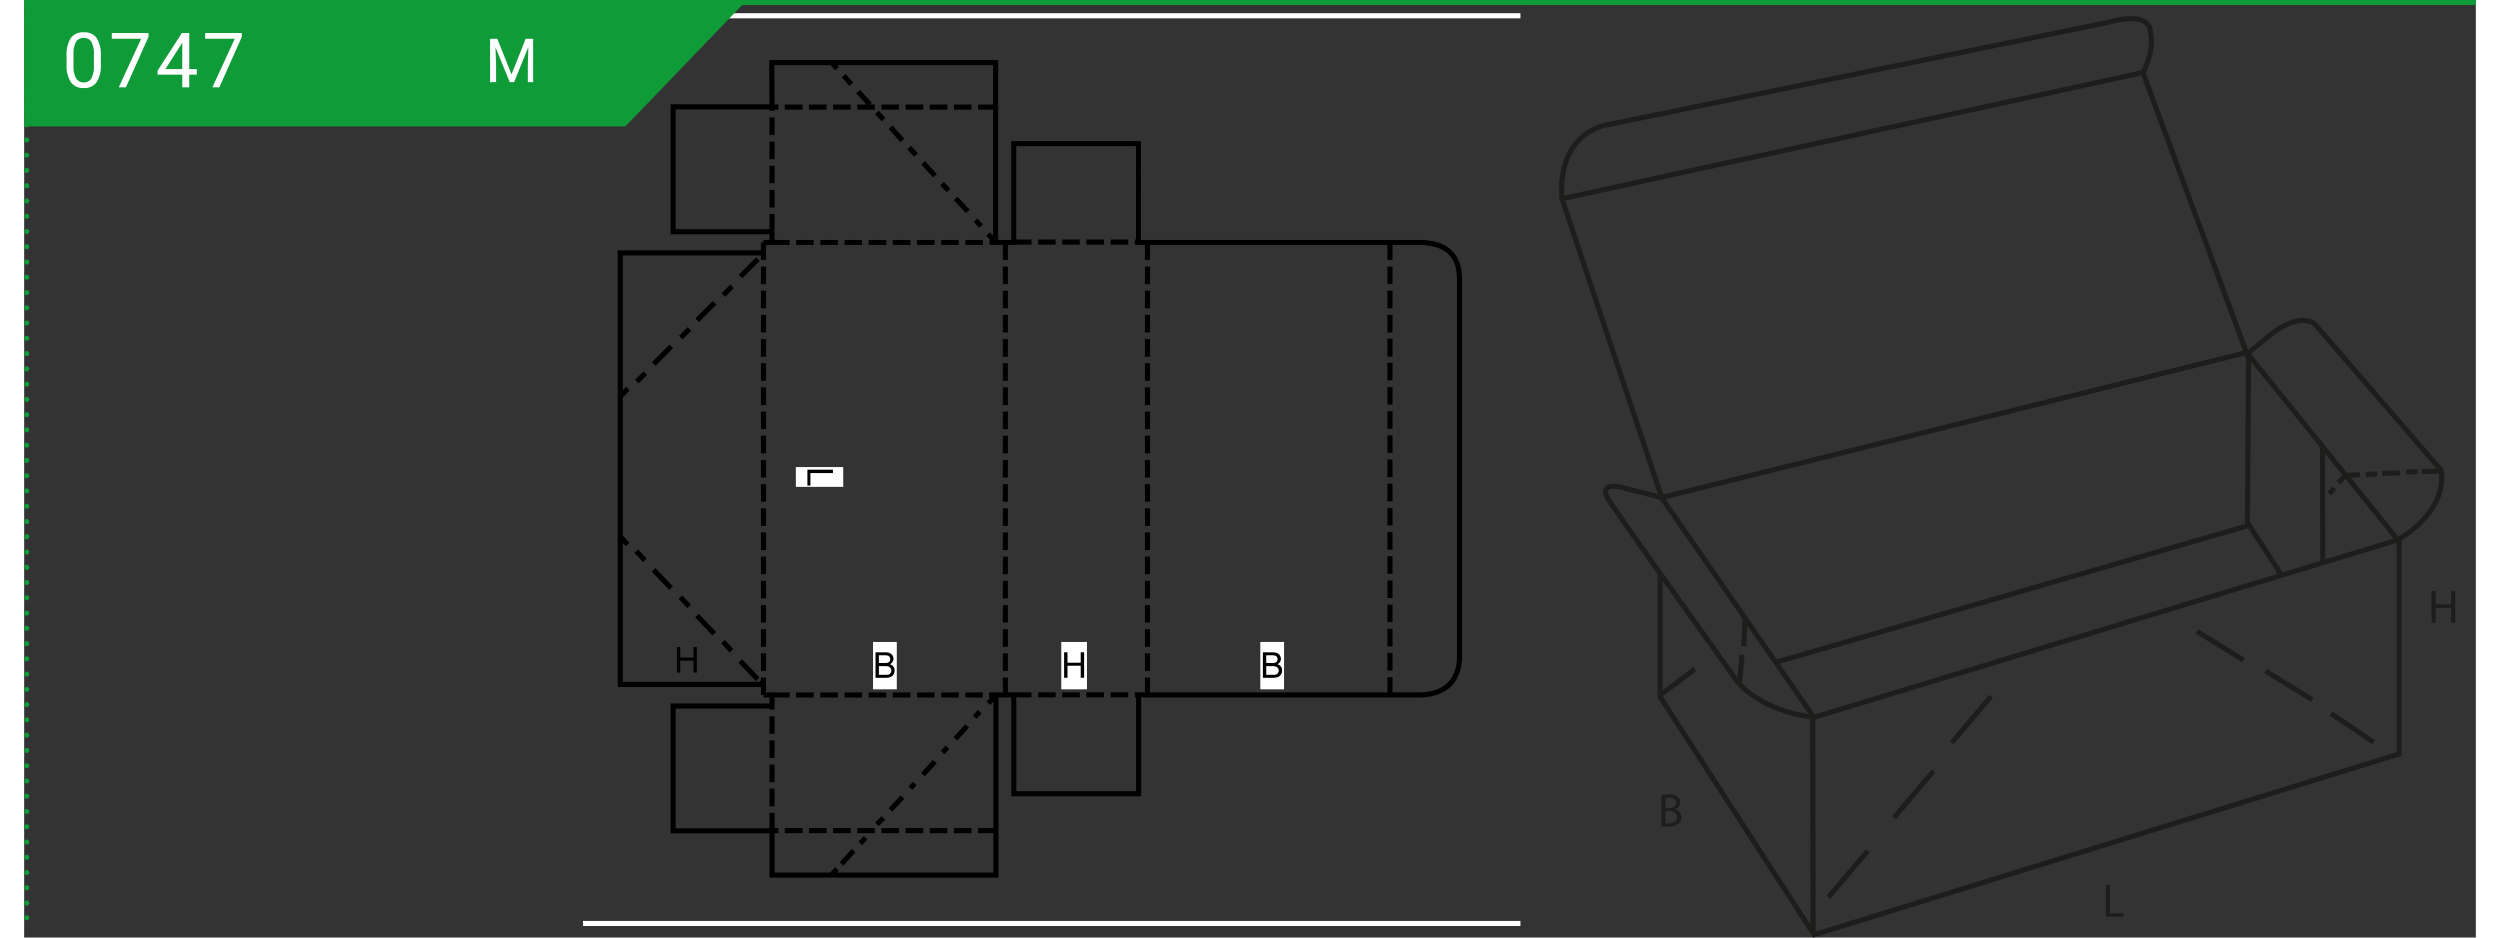 <?xml version="1.0"?>
<svg xmlns="http://www.w3.org/2000/svg" xmlns:xlink="http://www.w3.org/1999/xlink" width="320" height="120" viewBox="0 0 481.89 184.27"><rect x="0" y="0" width="481.89" height="184.27" fill="#333333" stroke="none"/><defs><style>.cls-1,.cls-11,.cls-3,.cls-5,.cls-7,.cls-8,.cls-9{fill:none;}.cls-2{clip-path:url(#clip-path);}.cls-3{stroke:#000;}.cls-3,.cls-5{stroke-miterlimit:10;}.cls-4{fill:#fff;}.cls-5{stroke:#fff;}.cls-6{fill:#109b39;}.cls-7,.cls-8,.cls-9{stroke:#109b39;}.cls-8,.cls-9{stroke-linecap:round;stroke-linejoin:round;}.cls-8{stroke-dasharray:0 3;}.cls-10{clip-path:url(#clip-path-3);}.cls-11{stroke:#1d1d1b;}.cls-12{fill:#1d1d1b;}</style><clipPath id="clip-path"><polygon class="cls-1" points="129.69 1.6 109.84 21.91 109.84 183.01 294.1 183.01 294.1 1.6 129.69 1.6"/></clipPath><clipPath id="clip-path-3"><rect class="cls-1" x="297.64" y="3.01" width="184.25" height="181.42"/></clipPath></defs><g id="Ebene_2" data-name="Ebene 2"><g id="Ebene_1-2" data-name="Ebene 1"><g class="cls-2"><path class="cls-3" d="M147,45.54v2.12M147,163.3H127.56V138.77H147M147,45.54H127.56V21H147m-1.69,113.53H117.17V49.71h28.14m0-2.05H147M147,21l-.05-8.7h44V47.66h3.55l0-19.44h24.53V47.66h54.89l1,0,.91.09.86.13.8.19.74.24.67.3.6.37.54.41.48.47.41.52.37.59.28.62.23.69.16.76.1.8.05.86v74.85l-.09.86-.13.8-.19.73-.26.69-.33.63-.36.58-.44.52-.49.48-.56.41-.61.37-.67.3-.71.26-.8.19-.84.13-.91.09-.95,0H219.05v19.42H194.52l0-19.42H191V172H147v-8.79m0-24.45v-2.16h-1.68M147,21.78l0-.8m0,5.55V23.08m0,8.21V27.83M147,36V32.58m0,8.21V37.33m0,8.19V42.06m0,97.42v-.73m0,5.48v-3.45m0,8.2v-3.45m0,8.21v-3.46m0,8.21V155m0,8.19v-3.44m71.31-23.17h.79m-5.55,0H217m-8.21,0h3.46m-8.21,0h3.45m-8.2,0h3.45m-8.2,0H198m20.31-89h.79m-5.55,0H217m-8.21,0h3.46m-8.21,0h3.45m-8.2,0h3.45m-8.2,0H198m70.46,85.51v3.48m0-8.23v3.46m0-8.21v3.46m0-8.21v3.45m0-8.2v3.45m0-8.21v3.46m0-8.21v3.46m0-8.21v3.46m0-8.21v3.45m0-8.2v3.45m0-8.21v3.46m0-8.21v3.46m0-8.21v3.46m0-8.21v3.45m0-8.2V70.1m0-8.21v3.46m0-8.21V60.6m0-8.21v3.46m0-8.19v3.43m-47.67,82.08v3.48m0-8.23v3.46m0-8.21v3.46m0-8.21v3.45m0-8.2v3.45m0-8.21v3.46m0-8.21v3.46m0-8.21v3.46m0-8.21v3.45m0-8.2v3.45m0-8.21v3.46m0-8.21v3.46m0-8.21v3.46m0-8.21v3.45m0-8.2V70.1m0-8.21v3.46m0-8.21V60.6m0-8.21v3.46m0-8.19v3.43m-27.93,82.08v3.48m0-8.23v3.46m0-8.21v3.46m0-8.21v3.45m0-8.2v3.45m0-8.21v3.46m0-8.21v3.46m0-8.21v3.46m0-8.21v3.45m0-8.2v3.45m0-8.21v3.46m0-8.21v3.46m0-8.21v3.46m0-8.21v3.45m0-8.2V70.1m0-8.21v3.46m0-8.21V60.6m0-8.21v3.46m0-8.19v3.43m-47.54,82.08v3.44m0-8.19v3.46m0-8.21v3.46m0-8.21v3.45m0-8.2v3.45m0-8.21v3.46m0-8.21v3.46m0-8.21v3.46m0-8.21v3.45m0-8.2v3.45m0-8.21v3.46m0-8.21v3.46m0-8.21v3.46m0-8.21v3.45m0-8.2V70.1m0-8.21v3.46m0-8.21V60.6m0-8.21v3.46m0-8.19v3.43m-.67,82.75.71.69m2.9-113.48H147m6,0H149.5m8.21,0h-3.46m8.21,0H159m8.2,0h-3.45m8.21,0h-3.46m8.21,0h-3.46m8.21,0H178m8.21,0h-3.45m8.18,0H187.5m-27.72-7.56-1.1-1.21m3.92,4.28-1.52-1.69m5.16,5.68L163.91,18m5,5.51-1.3-1.41m5,5.49L170.3,25m5,5.46L173.93,29m5.1,5.55L176.7,32m5,5.45-1.29-1.35m5.06,5.45L183.09,39m5,5.44L187,43.28m2.75,4.38H191L189.46,46M185,47.66h3.45m-8.2,0h3.45m-8.21,0h3.46m-8.21,0h3.46m-8.21,0h3.46m-8.21,0h3.45m-8.2,0h3.45m-8.21,0h3.46m-8.19,0h3.46m-2.2,115.6H147m6,0H149.5m8.21,0h-3.46m8.21,0H159m8.2,0h-3.45m8.21,0h-3.46m8.21,0h-3.46m8.21,0H178m8.21,0h-3.45m8.18,0H187.5m-27.72,7.52-1.1,1.19m4.34-4.76-2.35,2.6m4.69-5.16-1,1.13m4.51-5-1.24,1.24m5-5.36-2.34,2.54m4.76-5.19-.85.91M179,149.7l-2.33,2.55m4.84-5.35-1,1m4.84-5.21-2.33,2.55m4.82-5.35-1,1.08m2.81-4.37H191l-1.49,1.64M185,136.61h3.45m-8.2,0h3.45m-8.21,0h3.46m-8.21,0h3.46m-8.21,0h3.46m-8.21,0h3.45m-8.2,0h3.45m-8.21,0h3.46m-8.19,0h3.46"/></g><polygon points="131.56 127.19 131.56 129.25 128.96 129.25 128.96 127.19 128.3 127.19 128.3 132.2 128.96 132.2 128.96 129.84 131.56 129.84 131.56 132.2 132.22 132.2 132.22 127.19 131.56 127.19"/><rect class="cls-4" x="203.85" y="126.18" width="5.05" height="9.31"/><polygon points="207.67 128.21 207.67 130.26 205.07 130.26 205.07 128.21 204.41 128.21 204.41 133.22 205.07 133.22 205.07 130.85 207.67 130.85 207.67 133.22 208.34 133.22 208.34 128.21 207.67 128.21"/><rect class="cls-4" x="166.85" y="126.18" width="4.67" height="9.31"/><g class="cls-2"><path d="M168,132.63h1.25a2.2,2.2,0,0,0,.45,0,1.05,1.05,0,0,0,.39-.13.85.85,0,0,0,.25-.28.9.9,0,0,0-.05-.91.7.7,0,0,0-.4-.29,2.28,2.28,0,0,0-.73-.09H168Zm0-2.31h1.09a2.36,2.36,0,0,0,.63-.06.75.75,0,0,0,.38-.25.72.72,0,0,0,.13-.44.78.78,0,0,0-.12-.44.59.59,0,0,0-.34-.26,2.8,2.8,0,0,0-.77-.07h-1Zm-.66,2.9v-5h1.88a2.35,2.35,0,0,1,.92.15,1.18,1.18,0,0,1,.54.47,1.17,1.17,0,0,1,0,1.26,1.26,1.26,0,0,1-.53.46,1.29,1.29,0,0,1,.7.46,1.21,1.21,0,0,1,.24.76,1.44,1.44,0,0,1-.15.65,1.36,1.36,0,0,1-.36.47,1.46,1.46,0,0,1-.55.24,3.12,3.12,0,0,1-.81.09Z"/><rect class="cls-4" x="242.97" y="126.18" width="4.67" height="9.31"/><path d="M244.14,132.63h1.25a2.34,2.34,0,0,0,.45,0,1,1,0,0,0,.38-.13.78.78,0,0,0,.26-.28.93.93,0,0,0,.1-.42.81.81,0,0,0-.15-.49.7.7,0,0,0-.4-.29,2.28,2.28,0,0,0-.73-.09h-1.16Zm0-2.31h1.08a2.39,2.39,0,0,0,.64-.06.75.75,0,0,0,.38-.25.84.84,0,0,0,0-.88.58.58,0,0,0-.35-.26,2.67,2.67,0,0,0-.76-.07h-1Zm-.66,2.9v-5h1.88a2.35,2.35,0,0,1,.92.15,1.18,1.18,0,0,1,.54.47,1.24,1.24,0,0,1,.2.66,1.08,1.08,0,0,1-.18.6,1.18,1.18,0,0,1-.52.46,1.33,1.33,0,0,1,.7.46,1.21,1.21,0,0,1,.24.76,1.44,1.44,0,0,1-.15.65,1.27,1.27,0,0,1-.37.47,1.34,1.34,0,0,1-.54.24,3.12,3.12,0,0,1-.81.09Z"/><rect class="cls-4" x="151.68" y="91.81" width="9.31" height="3.89"/><polygon points="153.95 92.32 158.97 92.32 158.97 92.98 154.54 92.98 154.54 95.45 153.95 95.45 153.95 92.32"/><rect class="cls-5" x="75.7" y="3.1" width="252.55" height="178.41"/><path class="cls-3" d="M118.62,107,117,105.28m5,4.84-1.69-1.79m18.73,19.57-1.69-1.78M127.15,115.6,123.7,112m7,7.18L129,117.4m6.64,7.16L132.25,121m11.92,12.51-3.41-3.58m-22.1-53.55L117.09,78m5-4.63L120.4,75m18.73-18.71L137.44,58M127.2,68.08l-3.45,3.45m7-6.87-1.69,1.7m6.64-6.84-3.4,3.42m11.91-12-3.41,3.42"/></g><polygon class="cls-6" points="0 0.11 0 24.84 118.18 24.84 141.98 0.11 0 0.11"/><line class="cls-7" y1="0.5" x2="481.89" y2="0.5"/><path class="cls-4" d="M93,7.62l2.79,7,2.79-7h1.46v8.53H99V12.83l.1-3.59-2.8,6.91h-.86l-2.8-6.89.12,3.57v3.32H91.58V7.62Z"/><line class="cls-8" x1="0.5" y1="3.5" x2="0.5" y2="178.89"/><path class="cls-9" d="M.5,180.39h0M.5.5h0"/><path class="cls-4" d="M15.07,12.61a6.15,6.15,0,0,1-.82,3.54,2.88,2.88,0,0,1-2.54,1.15,2.89,2.89,0,0,1-2.52-1.13,5.85,5.85,0,0,1-.85-3.38V11a6.05,6.05,0,0,1,.81-3.49A2.91,2.91,0,0,1,11.7,6.35a2.91,2.91,0,0,1,2.53,1.1,5.89,5.89,0,0,1,.84,3.4Zm-1.36-1.85a5,5,0,0,0-.48-2.51,1.65,1.65,0,0,0-1.53-.79,1.65,1.65,0,0,0-1.52.78,4.85,4.85,0,0,0-.49,2.41v2.17a5.09,5.09,0,0,0,.5,2.55,1.67,1.67,0,0,0,1.52.83,1.63,1.63,0,0,0,1.49-.78A4.75,4.75,0,0,0,13.71,13Z"/><path class="cls-4" d="M24.44,7.25,20,17.16H18.6L23,7.61H17.23V6.49h7.21Z"/><path class="cls-4" d="M32.45,13.57h1.48v1.11H32.45v2.48H31.08V14.68H26.23v-.8L31,6.49h1.45Zm-4.68,0h3.31V8.35l-.16.29Z"/><path class="cls-4" d="M42.78,7.25l-4.41,9.91H37l4.4-9.55H35.58V6.49h7.2Z"/><g class="cls-10"><path class="cls-11" d="M321.46,136.73l6.91-5.23m9.28-2.8-.47,5.41m1.08-12.45L338,127m115.41,13.24,8.41,5.65m-21.24-14,9.17,5.66m-22.68-13.45,9.17,5.66M378.86,146l7.74-9.13m-19.06,23.81,7.74-9.13m-20.67,24.83,7.75-9.13m-10.81-26.43.07,42.43M454.87,94.92l1.3-1.42,2.92-.21m-7.35-5.55.07,22.64m-14.6-41.1L437,103.16m-92.67,27,93-26.9,6.3,9.67M437,69.48l29.52,36.58M436.83,69.29l-115,28.51L351.78,141m-30.21-28.28,14.22,19.91s3.52,6.75,16,8.37l115-34.95M416.46,14.26,302.26,39.05m0,0L321.87,97.8l-7.86-2s-5.27-1.41-2.23,3,9.79,13.95,9.79,13.95V137l30.25,46.72,115-35.53V105.94s9.42-5.08,8.26-13.49l-24.8-28.71s-2.67-2.72-8.76,2.06l-4.62,3.78L416.46,14.26s2.27-4.09,1.5-7.82c-.15-4.72-8.54-2-8.54-2l-97.8,20S301.29,25.49,302.26,39.05Z"/><polygon class="cls-12" points="473.99 116.16 473.99 118.78 477.02 118.78 477.02 116.16 477.83 116.16 477.83 122.41 477.02 122.41 477.02 119.48 473.99 119.48 473.99 122.41 473.18 122.41 473.18 116.16 473.99 116.16"/><polygon class="cls-12" points="409.15 173.93 409.96 173.93 409.96 179.5 412.63 179.5 412.63 180.18 409.15 180.18 409.15 173.93"/><path class="cls-12" d="M322.61,161.84a6,6,0,0,0,.68,0c.83,0,1.6-.31,1.6-1.21s-.73-1.21-1.61-1.21h-.67Zm0-3h.73c.85,0,1.35-.45,1.35-1.06s-.55-1-1.37-1a3.18,3.18,0,0,0-.71.06Zm-.8-2.56a7.24,7.24,0,0,1,1.47-.14,2.59,2.59,0,0,1,1.71.45,1.35,1.35,0,0,1,.52,1.11,1.47,1.47,0,0,1-1.05,1.37v0a1.59,1.59,0,0,1,1.28,1.56,1.68,1.68,0,0,1-.53,1.25,3.09,3.09,0,0,1-2.15.58,8.93,8.93,0,0,1-1.25-.07Z"/><path class="cls-11" d="M460.28,93.26l2.21-.1m.95-.09,3.56-.15m-13.92,4.13,1-1.17m14.13-3.08,2.21-.09m.81,0,3.56-.14"/></g></g></g></svg>
